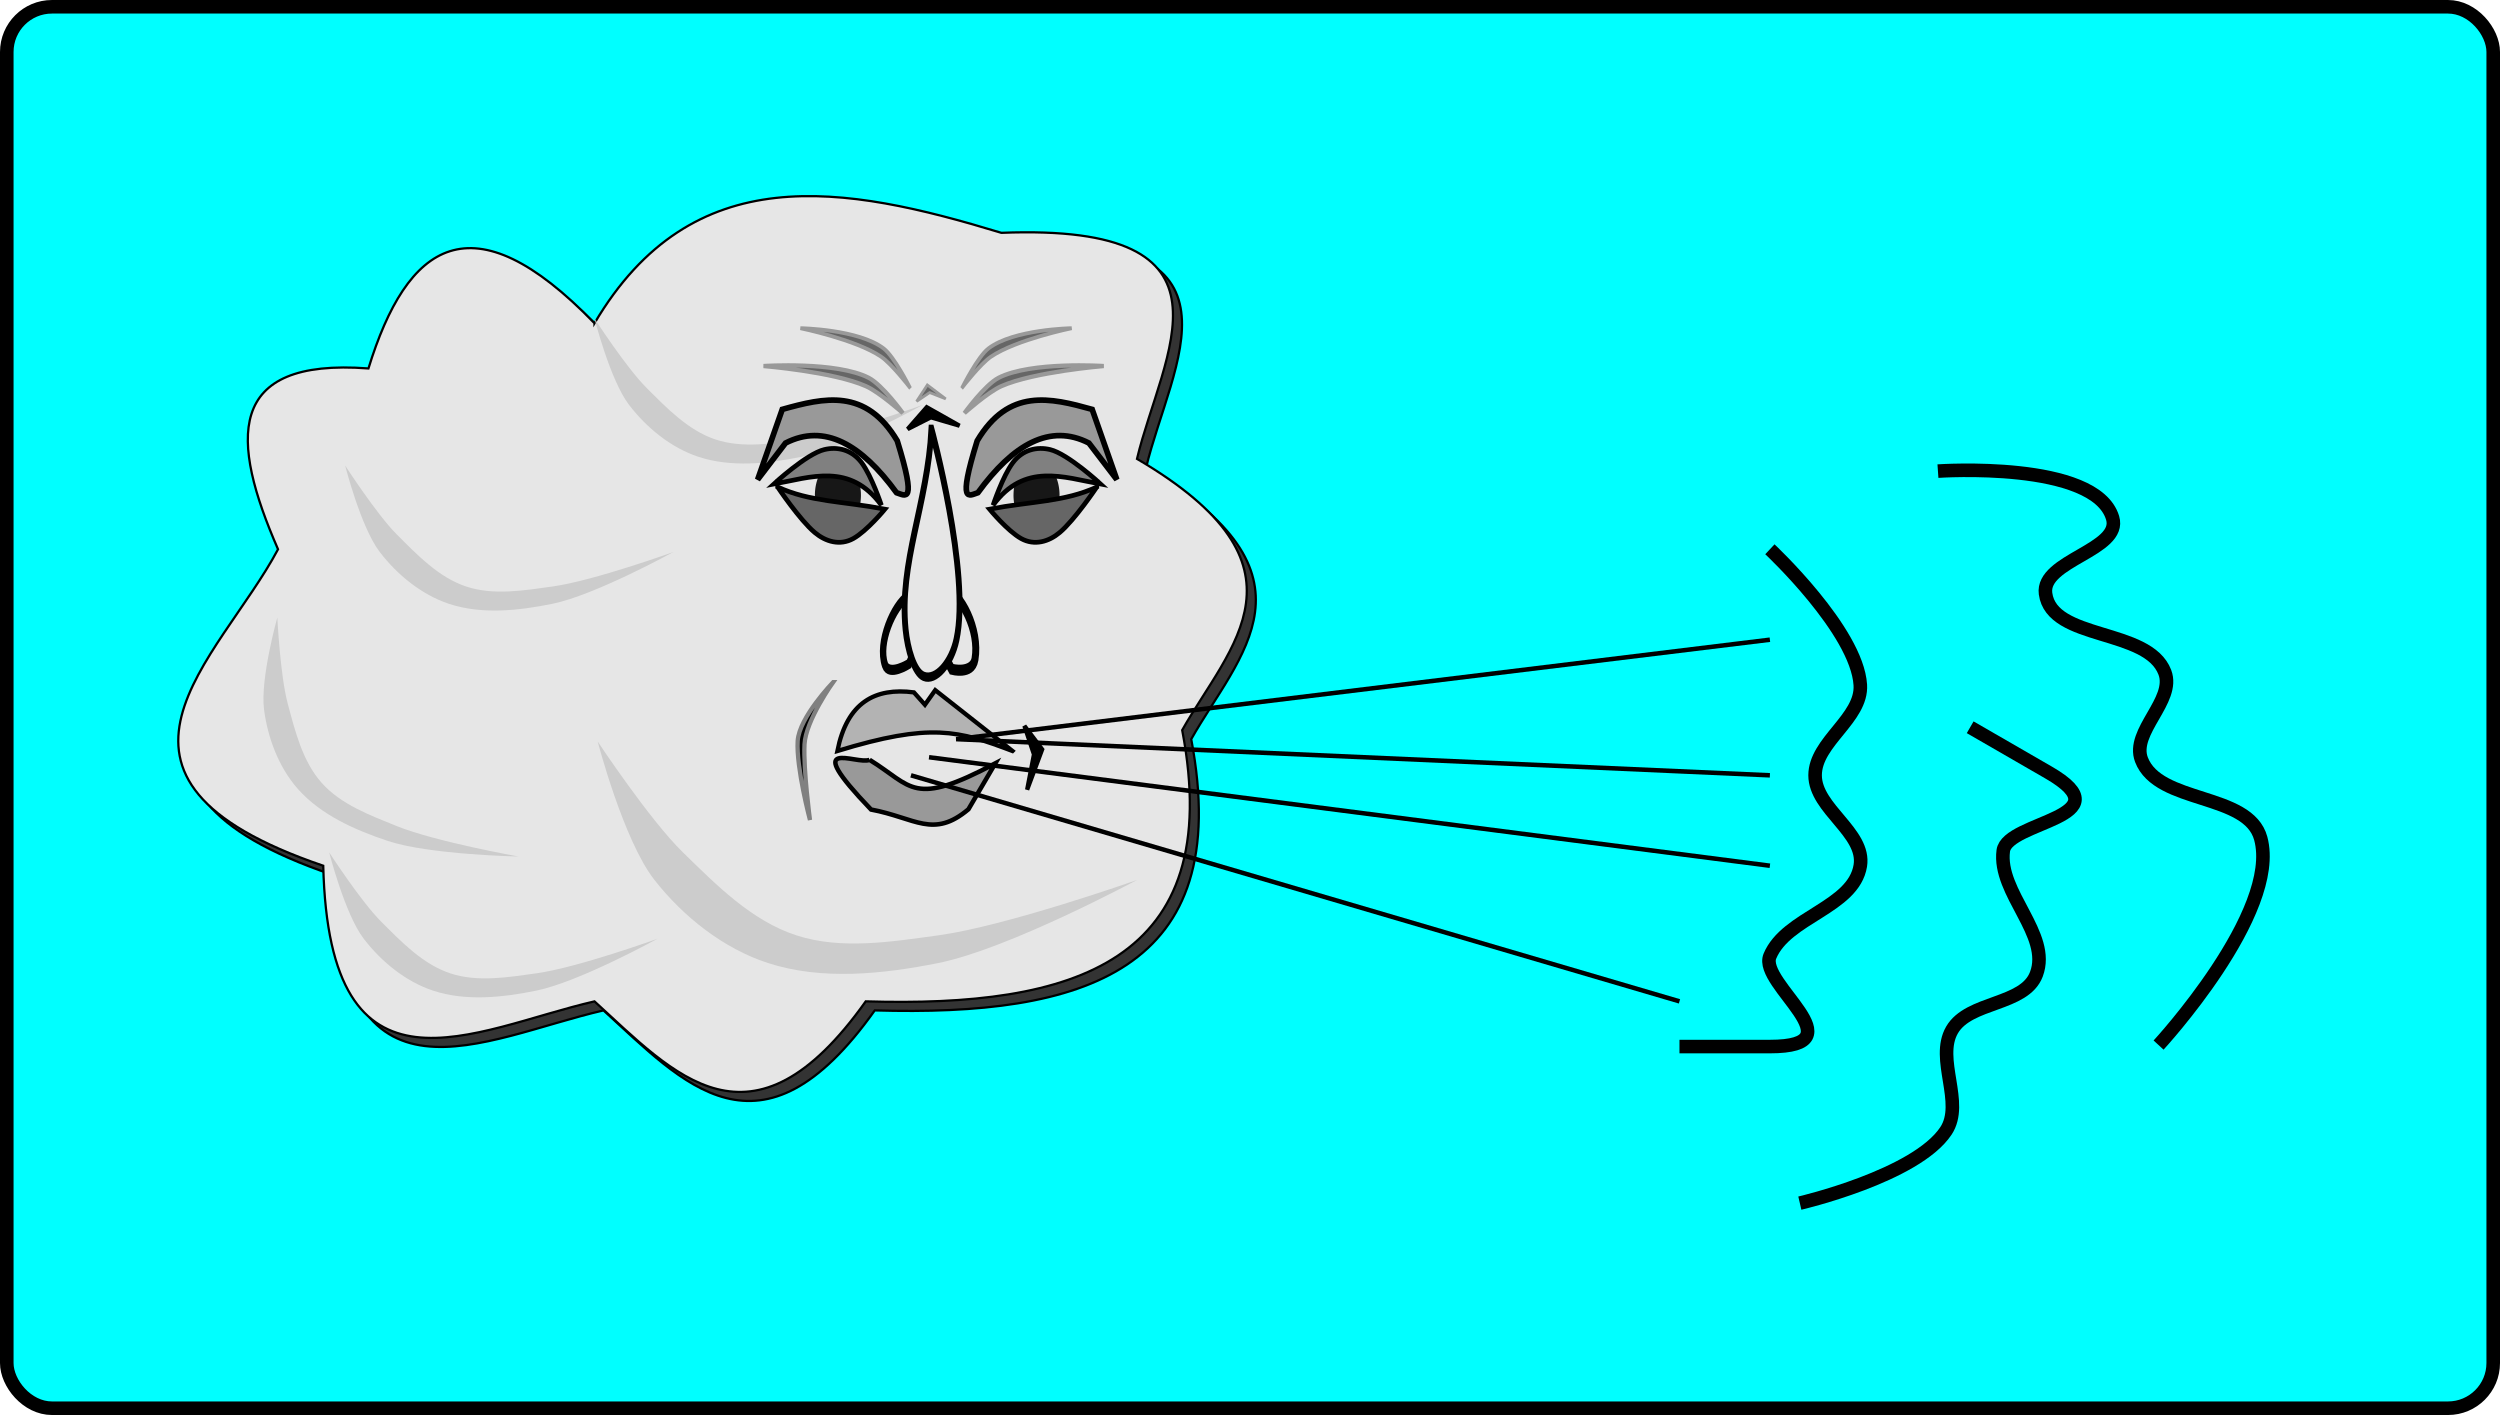 <?xml version="1.0" encoding="UTF-8" standalone="no"?>
<!-- Created with Inkscape (http://www.inkscape.org/) -->

<svg
   xmlns:dc="http://purl.org/dc/elements/1.1/"
   xmlns:cc="http://creativecommons.org/ns#"
   xmlns:rdf="http://www.w3.org/1999/02/22-rdf-syntax-ns#"
   xmlns:svg="http://www.w3.org/2000/svg"
   xmlns="http://www.w3.org/2000/svg"
   xmlns:sodipodi="http://sodipodi.sourceforge.net/DTD/sodipodi-0.dtd"
   xmlns:inkscape="http://www.inkscape.org/namespaces/inkscape"
   width="156.069mm"
   height="88.336mm"
   viewBox="0 0 553 313"
   id="svg2"
   version="1.1"
   inkscape:version="0.91 r13725"
   sodipodi:docname="windy.svg"
   inkscape:export-filename="/home/algot/Documents/runeman.org/clipart/windy.png"
   inkscape:export-xdpi="81.374321"
   inkscape:export-ydpi="81.374321">
  <title
     id="title4531">Windy</title>
  <defs
     id="defs4">
    <filter
       inkscape:collect="always"
       style="color-interpolation-filters:sRGB"
       id="filter4527"
       x="-0.022"
       width="1.044"
       y="-0.026"
       height="1.053">
      <feGaussianBlur
         inkscape:collect="always"
         stdDeviation="2.173"
         id="feGaussianBlur4529" />
    </filter>
  </defs>
  <sodipodi:namedview
     id="base"
     pagecolor="#ffffff"
     bordercolor="#666666"
     borderopacity="1.0"
     inkscape:pageopacity="0.0"
     inkscape:pageshadow="2"
     inkscape:zoom="1"
     inkscape:cx="202.79217"
     inkscape:cy="176.56981"
     inkscape:document-units="px"
     inkscape:current-layer="layer1"
     showgrid="false"
     inkscape:window-width="1366"
     inkscape:window-height="712"
     inkscape:window-x="0"
     inkscape:window-y="0"
     inkscape:window-maximized="1"
     fit-margin-top="0"
     fit-margin-left="0"
     fit-margin-right="0"
     fit-margin-bottom="0">
    <inkscape:grid
       type="xygrid"
       id="grid3336"
       originx="431.5"
       originy="-428.5" />
  </sodipodi:namedview>
  <g
     inkscape:label="Layer 1"
     inkscape:groupmode="layer"
     id="layer1"
     transform="translate(431.5,-310.862)">
    <rect
       style="opacity:1;fill:#00ffff;fill-opacity:1;stroke:#000000;stroke-width:3;stroke-linecap:round;stroke-linejoin:bevel;stroke-miterlimit:4;stroke-dasharray:none;stroke-dashoffset:0;stroke-opacity:1"
       id="rect3691"
       width="550"
       height="310"
       x="-430"
       y="312.362"
       ry="10" />
    <path
       sodipodi:nodetypes="cccccccccc"
       inkscape:connector-curvature="0"
       id="path3717"
       d="m -298,384.362 c -27.137,-28.079 -41.467,-17.735 -50,10 -31.843,-2.402 -30.497,15.939 -20,40 -13.024,24.502 -47.227,50.516 10,70 1.316,54.841 33.262,36.172 60,30 17.594,16.039 34.653,35.645 60,0 45.762,1.36 79.794,-8.45 70,-60 10.497,-18.617 30.472,-36.286 -10,-60 5.521,-23.134 25.258,-52.191 -30,-50 -34.791,-10.582 -68.333,-16.665 -90,20 z"
       style="fill:#333333;fill-rule:evenodd;stroke:#000000;stroke-width:0.5;stroke-linecap:butt;stroke-linejoin:miter;stroke-opacity:1;filter:url(#filter4527)" />
    <path
       style="fill:#e6e6e6;fill-rule:evenodd;stroke:#000000;stroke-width:0.5;stroke-linecap:butt;stroke-linejoin:miter;stroke-opacity:1"
       d="m -300,382.362 c -27.137,-28.079 -41.467,-17.735 -50,10 -31.843,-2.402 -30.497,15.939 -20,40 -13.024,24.502 -47.227,50.516 10,70 1.316,54.841 33.262,36.172 60,30 17.594,16.039 34.653,35.645 60,0 45.762,1.36 79.794,-8.45 70,-60 10.497,-18.617 30.472,-36.286 -10,-60 5.521,-23.134 25.258,-52.191 -30,-50 -34.791,-10.582 -68.333,-16.665 -90,20 z"
       id="path3338"
       inkscape:connector-curvature="0"
       sodipodi:nodetypes="cccccccccc" />
    <path
       style="fill:#cccccc;fill-rule:evenodd;stroke:none;stroke-width:1px;stroke-linecap:butt;stroke-linejoin:miter;stroke-opacity:1"
       d="m -299.996,381.313 c 0,0 3.471,13.665 7.644,19.111 3.875,5.056 9.245,9.452 15.288,11.466 7.252,2.417 15.445,1.537 22.933,0 9.505,-1.951 26.755,-11.466 26.755,-11.466 0,0 -17.569,6.358 -26.755,7.644 -6.309,0.884 -13.067,2.014 -19.111,0 -6.043,-2.014 -10.784,-6.962 -15.288,-11.466 -4.504,-4.504 -11.466,-15.288 -11.466,-15.288 z"
       id="path3654"
       inkscape:connector-curvature="0"
       sodipodi:nodetypes="cssscsssc" />
    <path
       style="fill:#cccccc;fill-rule:evenodd;stroke:none;stroke-width:1px;stroke-linecap:butt;stroke-linejoin:miter;stroke-opacity:1"
       d="m -299.289,474.889 c 0,0 5.701,21.896 12.557,30.622 6.365,8.102 15.187,15.145 25.114,18.373 11.912,3.873 25.37,2.463 37.67,0 15.613,-3.126 43.949,-18.373 43.949,-18.373 0,0 -28.86,10.187 -43.949,12.249 -10.363,1.416 -21.465,3.228 -31.392,0 -9.927,-3.228 -17.714,-11.155 -25.114,-18.373 -7.399,-7.218 -18.835,-24.497 -18.835,-24.497 z"
       id="path3340"
       inkscape:connector-curvature="0"
       sodipodi:nodetypes="cssscsssc" />
    <path
       sodipodi:nodetypes="cccccc"
       style="fill:#999999;stroke:#000000;stroke-width:1.255px;stroke-linecap:butt;stroke-linejoin:miter;stroke-opacity:1"
       d="m -233.188,419.846 c 1.94,0.595 4.607,2.897 0.157,-11.484 -6.965,-11.723 -16.165,-9.537 -25.43,-6.946 l -5.452,15.535 6.174,-8.088 c 8.606,-4.397 16.738,0.253 24.551,10.982 z"
       id="path2991"
       inkscape:connector-curvature="0" />
    <path
       sodipodi:type="arc"
       style="color:#000000;display:inline;overflow:visible;visibility:visible;opacity:0.9;fill:#000000;fill-opacity:1;fill-rule:nonzero;stroke:none;stroke-width:3;marker:none;enable-background:accumulate"
       id="path3003"
       sodipodi:cx="-246.15231"
       sodipodi:cy="420.40445"
       sodipodi:rx="5.0916243"
       sodipodi:ry="7.6605539"
       d="m -241.061,420.404 a 5.092,7.661 0 0 1 -4.998,7.659 5.092,7.661 0 0 1 -5.182,-7.378 5.092,7.661 0 0 1 4.808,-7.93 5.092,7.661 0 0 1 5.358,7.086"
       sodipodi:start="0"
       sodipodi:end="6.2096771"
       sodipodi:open="true" />
    <path
       style="fill:#808080;stroke:#000000;stroke-width:1.046px;stroke-linecap:butt;stroke-linejoin:miter;stroke-opacity:1"
       d="m -260.349,417.941 c 0,0 7.216,-6.681 11.195,-7.634 2.879,-0.689 6.067,-0.014 8.246,2.9 2.25,3.007 4.36,9.393 4.36,9.393 -6.952,-9.476 -15.556,-6.17 -23.801,-4.659 z"
       id="path3001"
       inkscape:connector-curvature="0"
       sodipodi:nodetypes="csscc" />
    <path
       sodipodi:nodetypes="csscc"
       inkscape:connector-curvature="0"
       id="path3004"
       d="m -259.481,418.587 c 0,0 4.855,7.261 8.206,10.07 2.425,2.032 5.57,2.959 8.506,1.341 3.031,-1.67 7.017,-6.513 7.017,-6.513 -9.425,-1.787 -16.638,-1.604 -23.729,-4.897 z"
       style="fill:#666666;stroke:#000000;stroke-width:1.046px;stroke-linecap:butt;stroke-linejoin:miter;stroke-opacity:1" />
    <path
       style="fill:#999999;stroke:#000000;stroke-width:1.004px;stroke-linecap:butt;stroke-linejoin:miter;stroke-opacity:1"
       d="m -239.14,478.934 c 9.589,5.926 9.463,10.529 27.801,0.789 l -5.944,10.152 c -7.791,6.553 -11.68,1.916 -21.543,0.054 -16.022,-16.689 -3.175,-9.757 -0.313,-10.995 z"
       id="path3027"
       inkscape:connector-curvature="0"
       sodipodi:nodetypes="ccccc" />
    <path
       style="fill:#b3b3b3;stroke:#000000;stroke-width:0.959px;stroke-linecap:butt;stroke-linejoin:miter;stroke-opacity:1"
       d="m -207.537,476.979 -17.09,-13.457 -2.279,3.227 -2.436,-2.734 c -8.586,-1.111 -14.782,2.193 -16.933,12.965 20.696,-6.321 26.758,-4.533 38.737,0 z"
       id="path3029"
       inkscape:connector-curvature="0"
       sodipodi:nodetypes="cccccc" />
    <g
       id="g3049"
       transform="matrix(1.131,0,0,1.798,-498.459,-265.982)"
       style="fill:#e6e6e6">
      <path
         sodipodi:nodetypes="caacc"
         inkscape:connector-curvature="0"
         id="path3033"
         d="m 236.977,402.504 c 0,0 -3.906,1.571 -4.686,0.117 -1.469,-2.738 1.664,-7.248 4.424,-8.432 1.602,-0.687 4.838,1.719 4.838,1.719 z"
         style="fill:#e6e6e6;stroke:#000000;stroke-width:1.252px;stroke-linecap:butt;stroke-linejoin:miter;stroke-opacity:1" />
      <path
         style="fill:#e6e6e6;stroke:#000000;stroke-width:1.363px;stroke-linecap:butt;stroke-linejoin:miter;stroke-opacity:1"
         d="m 245.331,403.16 c 0,0 4.041,0.695 4.56,-1.241 0.979,-3.648 -2.789,-8.023 -5.655,-8.602 -1.664,-0.336 -4.41,3.442 -4.41,3.442 z"
         id="path3035"
         inkscape:connector-curvature="0"
         sodipodi:nodetypes="caacc" />
      <path
         sodipodi:nodetypes="csssc"
         inkscape:connector-curvature="0"
         id="path3031"
         d="m 241.377,373.645 c -0.763,9.211 -6.364,16.362 -5.057,24.63 0.385,2.431 1.697,5.281 3.543,5.757 2.354,0.607 5.416,-1.608 6.406,-4.523 2.78,-8.186 -4.892,-25.864 -4.892,-25.864 z"
         style="fill:#e6e6e6;stroke:#000000;stroke-width:1.15px;stroke-linecap:butt;stroke-linejoin:miter;stroke-opacity:1" />
    </g>
    <path
       inkscape:connector-curvature="0"
       id="path3036"
       d="m -215.186,419.846 c -1.94,0.595 -4.607,2.897 -0.157,-11.484 6.965,-11.723 16.165,-9.537 25.43,-6.946 l 5.452,15.535 -6.174,-8.088 c -8.606,-4.397 -16.738,0.253 -24.551,10.982 z"
       style="fill:#999999;stroke:#000000;stroke-width:1.255px;stroke-linecap:butt;stroke-linejoin:miter;stroke-opacity:1"
       sodipodi:nodetypes="cccccc" />
    <path
       transform="scale(-1,1)"
       sodipodi:open="true"
       sodipodi:end="6.2096771"
       sodipodi:start="0"
       d="m 207.313,420.404 a 5.092,7.661 0 0 1 -4.998,7.659 5.092,7.661 0 0 1 -5.182,-7.378 5.092,7.661 0 0 1 4.808,-7.93 5.092,7.661 0 0 1 5.358,7.086"
       sodipodi:ry="7.6605539"
       sodipodi:rx="5.0916243"
       sodipodi:cy="420.40445"
       sodipodi:cx="202.22173"
       id="path3038"
       style="color:#000000;display:inline;overflow:visible;visibility:visible;opacity:0.9;fill:#000000;fill-opacity:1;fill-rule:nonzero;stroke:none;stroke-width:3;marker:none;enable-background:accumulate"
       sodipodi:type="arc" />
    <path
       sodipodi:nodetypes="csscc"
       inkscape:connector-curvature="0"
       id="path3040"
       d="m -188.025,417.941 c 0,0 -7.216,-6.681 -11.195,-7.634 -2.879,-0.689 -6.067,-0.014 -8.246,2.9 -2.25,3.007 -4.36,9.393 -4.36,9.393 6.952,-9.476 15.556,-6.17 23.801,-4.659 z"
       style="fill:#808080;stroke:#000000;stroke-width:1.046px;stroke-linecap:butt;stroke-linejoin:miter;stroke-opacity:1" />
    <path
       style="fill:#666666;stroke:#000000;stroke-width:1.046px;stroke-linecap:butt;stroke-linejoin:miter;stroke-opacity:1"
       d="m -188.893,418.587 c 0,0 -4.855,7.261 -8.206,10.07 -2.425,2.032 -5.57,2.959 -8.506,1.341 -3.031,-1.67 -7.017,-6.513 -7.017,-6.513 9.425,-1.787 16.638,-1.604 23.729,-4.897 z"
       id="path3042"
       inkscape:connector-curvature="0"
       sodipodi:nodetypes="csscc" />
    <path
       style="fill:#000000;stroke:#808080;stroke-width:0.948px;stroke-linecap:butt;stroke-linejoin:miter;stroke-opacity:1"
       d="m -247.197,461.748 c 0,0 -7.541,7.777 -7.855,13.017 -0.355,5.916 2.719,17.48 2.719,17.48 0,0 -1.487,-11.146 -1.208,-16.736 0.265,-5.315 6.345,-13.761 6.345,-13.761 z"
       id="path3050"
       inkscape:connector-curvature="0"
       sodipodi:nodetypes="cscsc" />
    <path
       style="fill:#000000;stroke:#000000;stroke-width:0.948px;stroke-linecap:butt;stroke-linejoin:miter;stroke-opacity:1"
       d="m -204.9,471.418 2.115,6.322 -1.511,7.81 3.323,-8.926 z"
       id="path3052"
       inkscape:connector-curvature="0" />
    <path
       style="fill:#666666;stroke:#999999;stroke-width:0.948px;stroke-linecap:butt;stroke-linejoin:miter;stroke-opacity:1"
       d="m -231.789,402.242 c 0,0 -4.518,-6.254 -7.553,-7.81 -7.188,-3.685 -23.263,-2.603 -23.263,-2.603 0,0 15.465,1.262 22.659,4.463 2.973,1.322 8.157,5.951 8.157,5.951 z"
       id="path3054"
       inkscape:connector-curvature="0"
       sodipodi:nodetypes="cscsc" />
    <path
       sodipodi:nodetypes="cscsc"
       inkscape:connector-curvature="0"
       id="path3056"
       d="m -218.17,402.242 c 0,0 4.518,-6.254 7.553,-7.81 7.188,-3.685 23.263,-2.603 23.263,-2.603 0,0 -15.465,1.262 -22.659,4.463 -2.973,1.322 -8.157,5.951 -8.157,5.951 z"
       style="fill:#666666;stroke:#999999;stroke-width:0.948px;stroke-linecap:butt;stroke-linejoin:miter;stroke-opacity:1" />
    <path
       inkscape:connector-curvature="0"
       id="path3058"
       d="m -230.731,405.776 5.136,-2.603 6.345,1.86 -7.251,-4.091 z"
       style="fill:#000000;stroke:#000000;stroke-width:0.948px;stroke-linecap:butt;stroke-linejoin:miter;stroke-opacity:1" />
    <path
       sodipodi:nodetypes="cscsc"
       inkscape:connector-curvature="0"
       id="path3079"
       d="m -230.343,396.411 c 0,0 -3.335,-6.656 -5.686,-8.465 -5.568,-4.285 -18.412,-4.486 -18.412,-4.486 0,0 12.26,2.511 17.853,6.309 2.311,1.569 6.245,6.643 6.245,6.643 z"
       style="fill:#666666;stroke:#999999;stroke-width:0.85px;stroke-linecap:butt;stroke-linejoin:miter;stroke-opacity:1" />
    <path
       style="fill:#666666;stroke:#999999;stroke-width:0.85px;stroke-linecap:butt;stroke-linejoin:miter;stroke-opacity:1"
       d="m -218.551,396.411 c 0,0 3.335,-6.656 5.686,-8.465 5.568,-4.285 18.412,-4.486 18.412,-4.486 0,0 -12.26,2.511 -17.853,6.309 -2.311,1.569 -6.245,6.643 -6.245,6.643 z"
       id="path3081"
       inkscape:connector-curvature="0"
       sodipodi:nodetypes="cscsc" />
    <path
       style="fill:#666666;stroke:#999999;stroke-width:0.615px;stroke-linecap:butt;stroke-linejoin:miter;stroke-opacity:1"
       d="m -228.745,399.649 2.881,-1.953 3.559,1.395 -4.067,-3.069 z"
       id="path3083"
       inkscape:connector-curvature="0" />
    <path
       sodipodi:nodetypes="cssscsssc"
       inkscape:connector-curvature="0"
       id="path3652"
       d="m -355.151,413.839 c 0,0 3.471,13.665 7.644,19.111 3.875,5.056 9.245,9.452 15.288,11.466 7.252,2.417 15.445,1.537 22.933,0 9.505,-1.951 26.755,-11.466 26.755,-11.466 0,0 -17.569,6.358 -26.755,7.644 -6.309,0.884 -13.067,2.014 -19.111,0 -6.043,-2.014 -10.784,-6.962 -15.288,-11.466 -4.504,-4.504 -11.466,-15.288 -11.466,-15.288 z"
       style="fill:#cccccc;fill-rule:evenodd;stroke:none;stroke-width:1px;stroke-linecap:butt;stroke-linejoin:miter;stroke-opacity:1" />
    <path
       style="fill:none;fill-rule:evenodd;stroke:#000000;stroke-width:1px;stroke-linecap:butt;stroke-linejoin:miter;stroke-opacity:1"
       d="m -40,452.362 -180,22 180,8"
       id="path3656"
       inkscape:connector-curvature="0"
       sodipodi:nodetypes="ccc" />
    <path
       style="fill:none;fill-rule:evenodd;stroke:#000000;stroke-width:1px;stroke-linecap:butt;stroke-linejoin:miter;stroke-opacity:1"
       d="m -226,478.362 186,24"
       id="path3658"
       inkscape:connector-curvature="0"
       sodipodi:nodetypes="cc" />
    <path
       style="fill:none;fill-rule:evenodd;stroke:#000000;stroke-width:1px;stroke-linecap:butt;stroke-linejoin:miter;stroke-opacity:1"
       d="m -230,482.362 170,50"
       id="path3660"
       inkscape:connector-curvature="0" />
    <path
       style="fill:none;fill-rule:evenodd;stroke:#000000;stroke-width:3;stroke-linecap:butt;stroke-linejoin:miter;stroke-opacity:1"
       d="m -40,432.362 c 0,0 19.253,18.005 20,30 0.463,7.439 -10,12.546 -10,20 0,7.454 11.194,12.643 10,20 -1.51,9.306 -16.392,11.29 -20,20 -2.551,6.159 20,20 0,20 l -20,0"
       id="path3662"
       inkscape:connector-curvature="0"
       sodipodi:nodetypes="csssssc" />
    <path
       sodipodi:nodetypes="csssssc"
       inkscape:connector-curvature="0"
       id="path3664"
       d="m -33.377,576.993 c 0,0 25.676,-5.966 32.321,-15.981 4.121,-6.211 -2.387,-15.866 1.34,-22.321 3.727,-6.455 16.016,-5.352 18.66,-12.321 3.345,-8.815 -8.551,-17.973 -7.321,-27.32 0.87,-6.61 27.321,-7.321 10,-17.321 l -17.321,-10"
       style="fill:none;fill-rule:evenodd;stroke:#000000;stroke-width:3;stroke-linecap:butt;stroke-linejoin:miter;stroke-opacity:1" />
    <path
       style="fill:#cccccc;fill-rule:evenodd;stroke:none;stroke-width:1px;stroke-linecap:butt;stroke-linejoin:miter;stroke-opacity:1"
       d="m -358.686,499.399 c 0,0 3.471,13.665 7.644,19.111 3.875,5.056 9.245,9.452 15.288,11.466 7.252,2.417 15.445,1.537 22.933,0 9.505,-1.951 26.755,-11.466 26.755,-11.466 0,0 -17.569,6.358 -26.755,7.644 -6.309,0.884 -13.067,2.014 -19.111,0 -6.043,-2.014 -10.784,-6.962 -15.288,-11.466 -4.504,-4.504 -11.466,-15.288 -11.466,-15.288 z"
       id="path3668"
       inkscape:connector-curvature="0"
       sodipodi:nodetypes="cssscsssc" />
    <path
       sodipodi:nodetypes="cssscsssc"
       inkscape:connector-curvature="0"
       id="path3670"
       d="m -370.157,447.462 c 0,0 -3.827,13.57 -2.935,20.372 0.828,6.316 3.281,12.808 7.507,17.574 5.072,5.719 12.607,9.053 19.86,11.466 9.207,3.063 28.904,3.447 28.904,3.447 0,0 -18.394,-3.279 -26.992,-6.757 -5.905,-2.389 -12.324,-4.789 -16.55,-9.555 -4.226,-4.766 -5.858,-11.421 -7.507,-17.574 -1.649,-6.153 -2.286,-18.973 -2.286,-18.973 z"
       style="fill:#cccccc;fill-rule:evenodd;stroke:none;stroke-width:1px;stroke-linecap:butt;stroke-linejoin:miter;stroke-opacity:1" />
    <path
       style="fill:none;fill-rule:evenodd;stroke:#000000;stroke-width:3;stroke-linecap:butt;stroke-linejoin:miter;stroke-opacity:1"
       d="m -2.828,415.073 c 0,0 34.802,-2.417 38.637,10.353 2.144,7.139 -15.809,9.341 -14.836,16.73 1.376,10.451 22.649,7.569 26.39,17.424 2.365,6.233 -7.542,13.086 -5.176,19.319 3.74,9.855 23.639,7.248 26.39,17.424 4.436,16.408 -22.6,45.708 -22.6,45.708 l 0,0"
       id="path3693"
       inkscape:connector-curvature="0"
       sodipodi:nodetypes="cssssscc" />
  </g>
</svg>
